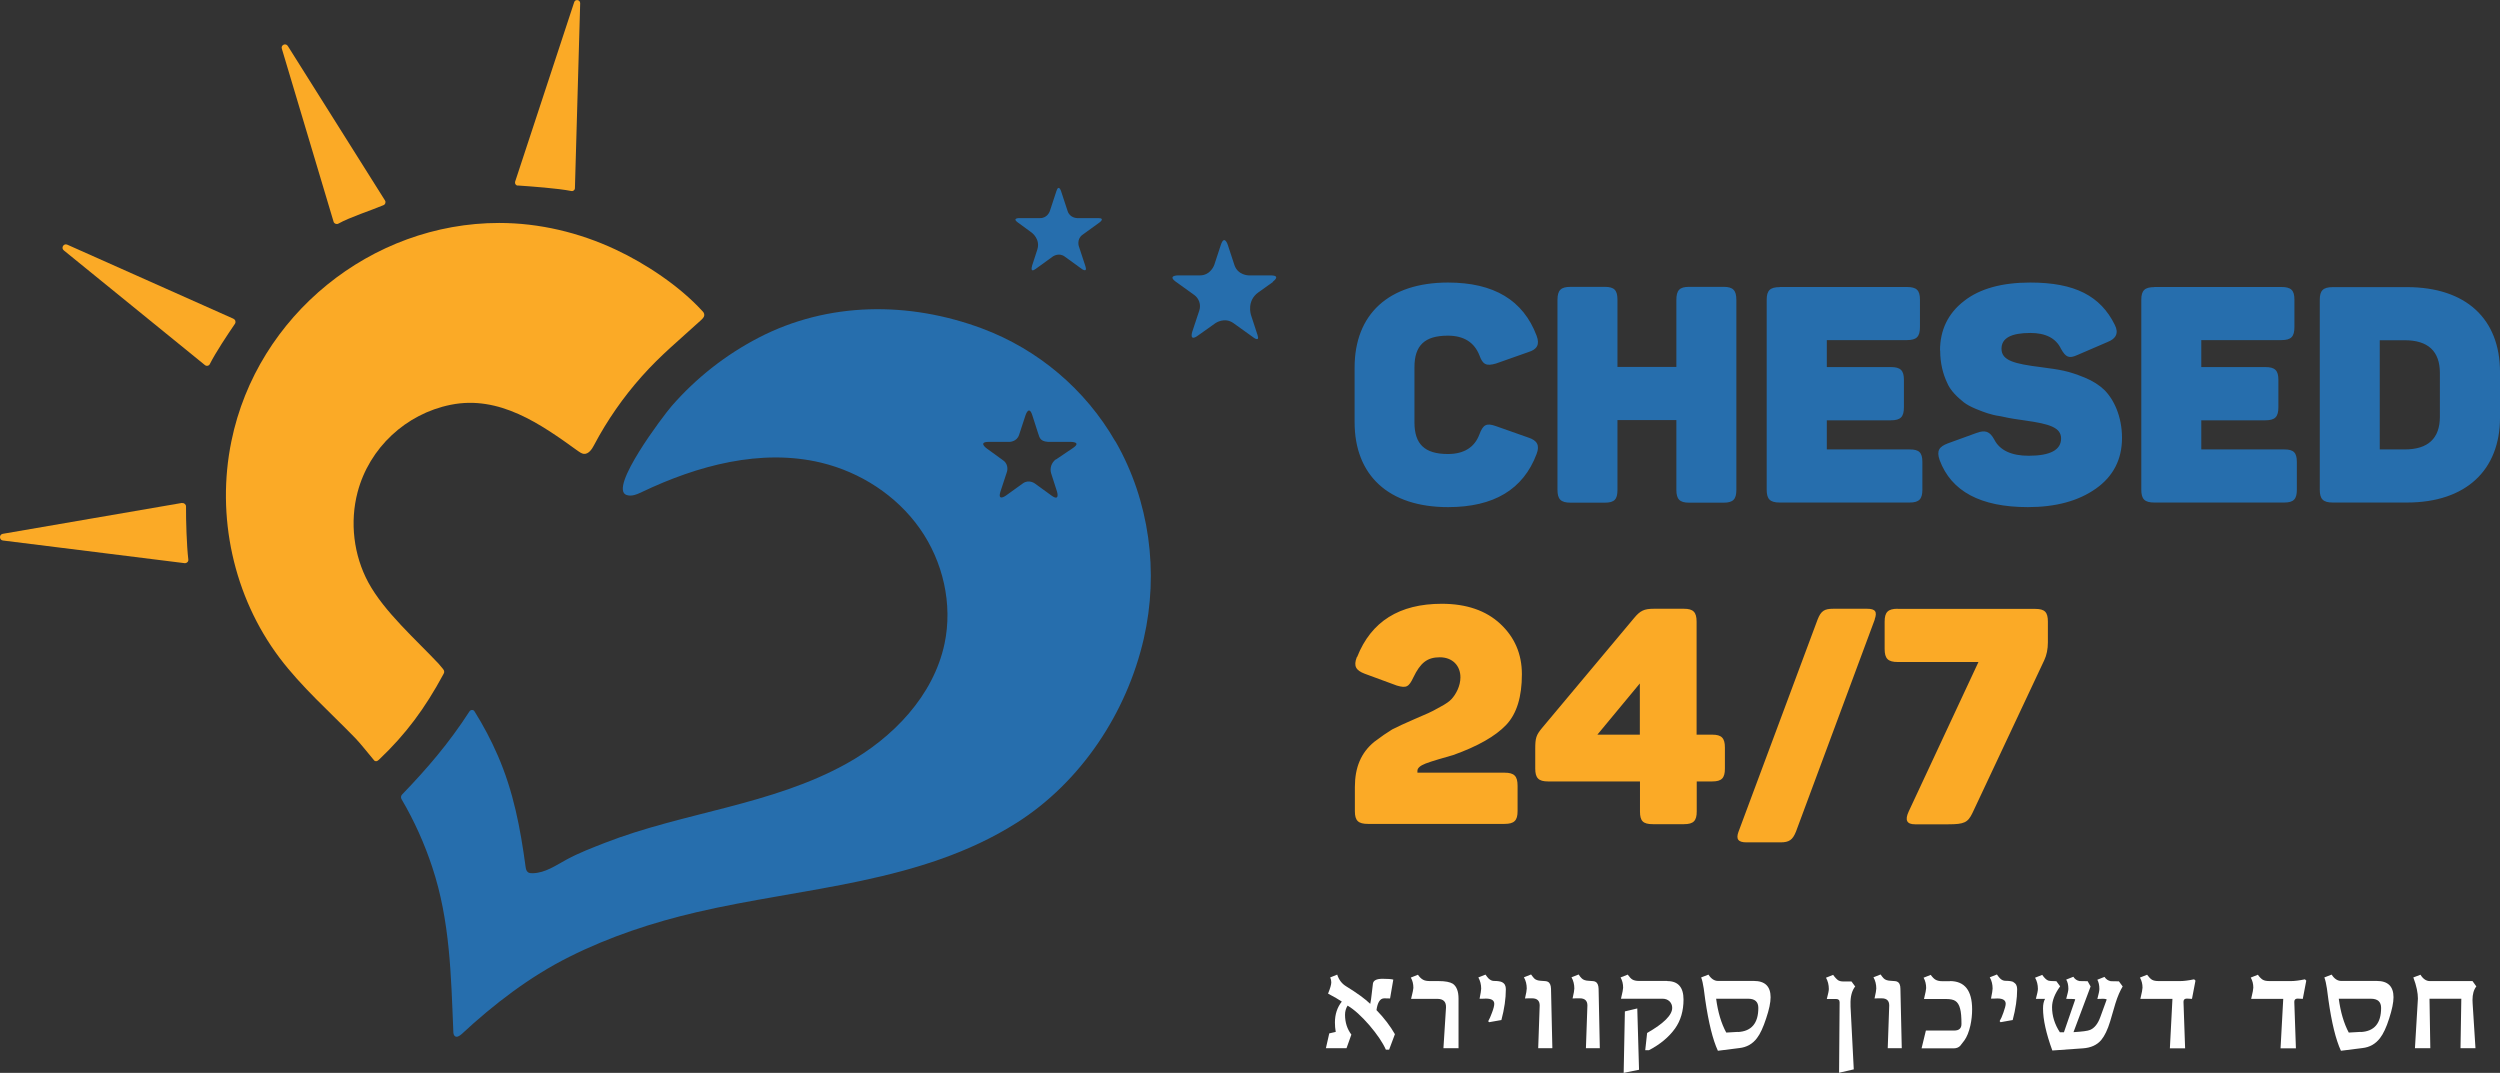 <?xml version="1.0" encoding="UTF-8"?> <svg xmlns="http://www.w3.org/2000/svg" id="Layer_2" data-name="Layer 2" viewBox="0 0 185.46 79.59"><rect x="0" y="0" width="185.46" height="79.59" fill="#333333" stroke="none"/><defs><style> .cls-1 { fill: #266ead; } .cls-2 { fill: #fff; } .cls-3 { fill: #fbaa26; } </style></defs><g id="Layer_1-2" data-name="Layer 1"><g><path class="cls-2" d="M102.12,74.94c.58.6,1.03,1.2,1.36,1.78l-.43,1.15h-.24c-.24-.54-.65-1.14-1.22-1.81-.59-.68-1.13-1.17-1.62-1.46-.13.21-.19.43-.19.68,0,.57.16,1.06.47,1.47l-.36,1.01h-1.53l.25-1.1.48-.11c-.04-.23-.06-.46-.06-.7,0-.6.17-1.12.51-1.55-.23-.16-.57-.35-1.02-.59.16-.39.24-.67.24-.84,0-.13-.03-.25-.08-.36l.52-.21c.12.38.34.67.65.86.83.51,1.43.95,1.8,1.31.04-.19.08-.44.11-.75.04-.4.07-.65.09-.76.04-.23.27-.35.71-.35.39,0,.65.02.8.06l-.24,1.4c-.28,0-.42-.01-.43-.01-.31,0-.5.3-.58.89"></path><path class="cls-2" d="M108.18,77.76h-1.1l.19-3.01c.02-.44-.2-.65-.64-.65h-1.95c.11-.45.17-.72.17-.81,0-.29-.06-.55-.19-.77l.53-.21c.12.18.25.3.38.37.12.07.3.1.52.1.07,0,.18,0,.32,0h.31c.5,0,.85.07,1.06.2.27.19.42.55.42,1.1v3.69Z"></path><path class="cls-2" d="M111.44,72.87c.18.09.27.26.27.51,0,.7-.11,1.46-.33,2.29l-.91.16-.07-.07c.09-.15.18-.36.28-.63.12-.31.17-.53.17-.66,0-.26-.2-.39-.62-.39-.07,0-.15,0-.26.01-.11,0-.18,0-.21,0,.08-.39.12-.64.12-.75,0-.3-.07-.58-.21-.83l.53-.21c.09.13.17.23.23.29.13.12.26.18.4.18.27,0,.47.03.6.09"></path><path class="cls-2" d="M115.14,77.76h-1.03c.07-2.1.11-3.16.11-3.17,0-.35-.19-.53-.56-.53-.06,0-.14,0-.26,0-.12,0-.2.01-.27.01.09-.38.13-.63.13-.74,0-.3-.07-.59-.21-.83l.53-.21c.09.13.17.22.23.29.11.11.28.17.51.18.27.01.44.03.5.07.15.07.23.24.24.52l.1,4.4ZM118.69,77.76h-1.04c.07-2.1.11-3.16.11-3.17,0-.35-.19-.53-.56-.53-.06,0-.14,0-.27,0-.12,0-.21.01-.27.01.09-.38.13-.63.13-.74,0-.3-.07-.59-.21-.83l.53-.21c.08.13.16.22.23.29.11.11.28.17.52.18.27.01.44.03.49.07.15.07.23.24.24.52l.09,4.4Z"></path><path class="cls-2" d="M123.68,72.78c.81,0,1.21.46,1.21,1.37,0,.84-.21,1.56-.63,2.15-.46.64-1.11,1.18-1.94,1.61h-.27l.14-1.28c1.24-.71,1.86-1.33,1.86-1.86,0-.2-.07-.36-.2-.49-.14-.13-.31-.19-.51-.19h-3.09c.11-.45.16-.72.16-.81,0-.29-.06-.54-.19-.77l.53-.21c.13.18.24.3.34.36.11.07.28.11.5.11h2.09ZM121.59,79.36l-1.14.23.09-4.56.92-.22.13,4.55Z"></path><path class="cls-2" d="M130.11,72.77c.82,0,1.24.4,1.24,1.21,0,.39-.11.92-.33,1.57-.22.67-.44,1.15-.68,1.46-.32.43-.76.68-1.31.74,0,0-.54.07-1.59.2-.38-.82-.69-2.08-.94-3.79-.03-.28-.07-.55-.11-.83-.05-.33-.11-.61-.19-.82l.54-.21c.2.31.44.47.71.47h2.65ZM128.92,76.56c1.01-.05,1.52-.65,1.52-1.79,0-.45-.25-.68-.75-.68h-2.38c.13.99.38,1.83.75,2.51l.87-.05Z"></path><path class="cls-2" d="M137.64,73.16c-.26.32-.38.78-.36,1.36v.14s.24,4.67.24,4.67l-1.09.25.04-5.22c0-.17-.09-.25-.26-.25h-.69c.1-.38.15-.62.15-.74,0-.3-.07-.59-.21-.84l.53-.21c.14.2.27.33.37.4.1.06.23.09.39.09.04,0,.13,0,.26,0,.13,0,.25,0,.34,0l.28.38Z"></path><path class="cls-2" d="M141.08,77.76h-1.04c.07-2.1.11-3.16.11-3.17,0-.35-.18-.53-.56-.53-.05,0-.14,0-.26,0-.12,0-.21.01-.27.01.09-.39.13-.63.13-.74,0-.3-.07-.59-.21-.83l.53-.21c.09.13.16.22.23.29.11.11.28.17.52.18.27.01.44.03.49.07.15.07.23.24.23.52l.1,4.4ZM144.65,72.78c1.1,0,1.65.7,1.65,2.1,0,.39-.04.79-.13,1.2-.11.48-.26.85-.45,1.11-.19.25-.3.39-.31.4-.12.12-.28.18-.47.18h-2.39l.32-1.32h2.1c.36,0,.54-.16.54-.49,0-.5-.03-.88-.1-1.13-.07-.29-.2-.48-.36-.58-.14-.09-.37-.14-.68-.14h-1.64c.11-.45.16-.72.16-.81,0-.28-.06-.54-.19-.77l.53-.21c.13.18.25.3.36.36.12.07.29.11.51.11h.56Z"></path><path class="cls-2" d="M149.37,72.87c.18.09.27.26.27.51,0,.7-.11,1.46-.33,2.29l-.9.16-.07-.08c.09-.15.19-.36.28-.63.11-.31.17-.53.17-.66,0-.26-.21-.39-.61-.39-.07,0-.16,0-.27.01-.11,0-.18,0-.21,0,.08-.39.12-.64.12-.75,0-.3-.07-.59-.21-.83l.53-.21c.09.13.17.23.23.29.12.12.26.18.4.18.27,0,.48.03.6.09M157.48,73.16c-.2.33-.39.76-.55,1.28-.13.44-.26.89-.39,1.33-.19.63-.42,1.09-.66,1.38-.32.38-.78.58-1.36.62l-2.27.16c-.46-1.26-.69-2.3-.69-3.12,0-.3.05-.53.15-.71h-.68c.1-.37.15-.61.15-.74,0-.3-.07-.59-.21-.83l.53-.21c.16.23.31.37.44.42.09.03.29.05.61.05l.28.38c-.4.55-.6,1.07-.6,1.55,0,.64.19,1.26.58,1.86h.3c.56-1.61.84-2.42.84-2.44,0-.03-.22-.04-.67-.04.1-.37.16-.61.16-.74,0-.28-.05-.51-.16-.69l.53-.21c.11.18.26.28.46.32.04,0,.24.01.6.01l.22.39-1.27,3.39c.65-.04,1.06-.09,1.24-.17.32-.14.57-.45.75-.95.31-.84.47-1.27.47-1.29,0-.03-.05-.05-.15-.06-.07-.01-.18-.01-.31,0-.18,0-.25.01-.23.01.1-.37.15-.61.15-.74,0-.28-.05-.51-.15-.69l.53-.21c.12.18.27.28.47.32.04,0,.23.01.6.01l.28.38ZM162.87,72.74l-.26,1.36s-.11,0-.2-.01c-.09,0-.14-.01-.18-.01-.17,0-.25.08-.25.24,0,.03.04,1.18.12,3.45h-1.13l.19-3.67h-2.38c.11-.45.16-.73.16-.83,0-.27-.06-.52-.19-.75l.53-.21c.13.18.25.3.36.37.12.07.29.1.51.1h1.59c.25,0,.59-.04,1.03-.13l.09.09Z"></path><path class="cls-2" d="M171.09,72.74l-.26,1.36s-.12,0-.2-.01c-.08,0-.15-.01-.18-.01-.17,0-.25.08-.25.24,0,.03.04,1.18.12,3.45h-1.14l.2-3.67h-2.38c.11-.45.16-.73.16-.83,0-.27-.06-.52-.19-.75l.53-.21c.12.18.25.3.36.37.12.07.28.1.51.1h1.59c.25,0,.6-.04,1.03-.13l.09.09Z"></path><path class="cls-2" d="M176.32,72.77c.82,0,1.24.4,1.24,1.21,0,.39-.11.92-.32,1.57-.21.67-.44,1.15-.68,1.46-.33.43-.76.68-1.31.74,0,0-.54.07-1.59.2-.38-.82-.69-2.08-.93-3.79-.04-.28-.07-.55-.11-.83-.05-.33-.11-.61-.19-.82l.54-.21c.2.31.44.47.71.47h2.65ZM175.13,76.56c1.01-.05,1.51-.65,1.51-1.79,0-.45-.25-.68-.76-.68h-2.38c.13.99.38,1.83.74,2.51l.88-.05Z"></path><path class="cls-2" d="M183.71,73.17c-.2.25-.29.59-.29,1.01,0,.09,0,.17.01.27l.21,3.31h-1.11l.06-3.67h-2.36l.06,3.67h-1.14l.22-3.68c0-.42-.1-.94-.34-1.57l.53-.2c.19.31.43.47.69.47h3.17l.28.39Z"></path><path class="cls-1" d="M94.42,20.9s.66-.47-.15-.47h-1.63s-.82,0-1.07-.78l-.49-1.49s-.25-.78-.51,0l-.49,1.49s-.26.78-1.07.78h-1.62s-.82,0-.15.48l1.35.97c.36.26.52.72.38,1.15l-.52,1.57s-.26.78.41.3l1.31-.93s.67-.47,1.33,0l1.52,1.09s.44.32.27-.2l-.49-1.5s-.34-1.04.55-1.67l1.08-.77Z"></path><path class="cls-1" d="M76.56,19.75s-.17.52.27.2l1.27-.92s.44-.32.88,0l1.27.92s.44.32.27-.2l-.49-1.49s-.17-.52.27-.84l1.27-.92s.44-.32-.1-.32h-1.56s-.54,0-.71-.52l-.49-1.49s-.17-.52-.34,0l-.49,1.49s-.17.52-.71.52h-1.57s-.54,0-.1.32l1.04.76s.66.48.41,1.26l-.4,1.23Z"></path><path class="cls-3" d="M38.41,13.76c1,.07,2.98.21,3.97.41.14.03.27-.07.27-.21l.39-13.72c0-.27-.38-.33-.45-.06l-4.38,13.31c-.03.14.06.27.2.28"></path><path class="cls-3" d="M24.75,16.46c.05.14.22.2.35.13.86-.48,2.45-.99,3.35-1.37.14-.06.19-.22.11-.35l-7.21-11.46c-.16-.25-.54-.06-.44.21l3.84,12.84Z"></path><path class="cls-3" d="M17.33,23.65l-12.34-5.5c-.27-.12-.49.25-.25.43l10.47,8.51c.12.09.3.05.36-.09.44-.87,1.3-2.16,1.86-2.98.08-.13.04-.3-.1-.36"></path><path class="cls-3" d="M13.5,37.31L.21,39.6c-.3.05-.27.49.03.5l13.47,1.68c.16,0,.28-.12.26-.28-.12-.97-.18-2.95-.17-3.93,0-.15-.14-.27-.29-.25"></path><path class="cls-1" d="M82.73,32.73c-2.21-3.84-5.72-6.81-9.87-8.36-5.42-2.02-11.41-2-16.58.68-2.45,1.27-4.65,3-6.46,5.08-.6.69-4.71,6.12-3.34,6.59.38.13.78-.05,1.14-.22,4.13-1.97,8.83-3.24,13.28-2.18,2.92.7,5.6,2.43,7.33,4.88,1.73,2.45,2.46,5.62,1.84,8.55-.82,3.87-3.83,6.99-7.29,8.91-5.56,3.08-12.06,3.59-17.92,5.87-.94.37-1.91.74-2.8,1.22-.8.43-1.6,1.01-2.54,1.03-.13,0-.26,0-.36-.08-.12-.09-.15-.26-.17-.4-.39-2.88-.9-5.59-2.07-8.27-.49-1.13-1.07-2.22-1.72-3.26-.08-.14-.28-.13-.37,0-1.53,2.37-3.14,4.24-5,6.17-.09.09-.11.23-.04.35.94,1.6,1.7,3.29,2.28,5.05,1.32,3.97,1.39,8.06,1.56,12.19,0,.12.02.26.12.34.15.11.35-.03.49-.15,2.4-2.23,5.07-4.28,8-5.74,2.99-1.5,6.19-2.55,9.44-3.31,7.98-1.86,16.63-2.13,23.74-6.63,4.78-3.03,8.17-8.17,9.43-13.66,1.13-4.93.43-10.22-2.09-14.62M78.32,34.08c-.32.24-.46.66-.34,1.04l.43,1.34s.25.78-.41.3l-1.24-.9s-.44-.32-.88,0l-1.25.9s-.66.48-.41-.3l.48-1.46s.17-.52-.27-.84l-1.24-.9s-.66-.48.16-.48h1.54s.54,0,.71-.52l.48-1.46s.25-.78.5,0l.43,1.34c.12.38.18.68,1.02.64h1.42s.82,0,.14.46l-1.26.85Z"></path><path class="cls-3" d="M26.37,54.77c.34.35,1.01,1.19,1.32,1.56.06.08.09.13.2.14.1,0,.14-.05.22-.11,2.02-1.91,3.43-3.84,4.77-6.32.04-.08.08-.13.07-.22,0-.08-.05-.15-.1-.21-.09-.1-.17-.21-.26-.31-.02-.02-.04-.04-.05-.06-1.69-1.8-4.03-3.85-5.21-6.02-1.1-2.03-1.39-4.49-.8-6.72.87-3.28,3.58-5.8,6.9-6.47,3.61-.73,6.67,1.42,9.45,3.43.13.09.27.19.43.21.35.03.6-.34.76-.65.97-1.84,2.17-3.56,3.55-5.11,1.39-1.56,2.74-2.66,4.34-4.12.08-.08.25-.21.28-.37.03-.21-.1-.3-.16-.37-1.68-1.83-4.17-3.49-6.42-4.54-2.69-1.26-5.65-1.97-8.63-1.97-9.49,0-17.95,6.86-19.86,16.17-1.15,5.57.14,11.53,3.56,16.08,1.65,2.19,3.73,4.01,5.64,5.98"></path><path class="cls-3" d="M100.65,48.76c-.25.65-.07.97.59,1.22l2.39.88c.7.2.88.11,1.22-.61.52-1.08,1.03-1.49,1.96-1.49s1.53.61,1.53,1.49c0,.65-.34,1.26-.65,1.6-.16.18-.45.38-.83.58-.4.23-.7.38-.9.47-.2.09-.56.25-1.08.47-.67.29-1.21.54-1.6.74-.38.23-.83.54-1.33.92-.99.81-1.44,1.91-1.44,3.35v1.8c0,.7.25.94.97.94h10.13c.72,0,.97-.25.97-.94v-1.89c0-.72-.25-.97-.97-.97h-6.46v-.14c0-.2.2-.38.61-.54.47-.18,1.35-.43,2.05-.63,1.82-.65,3.13-1.4,3.92-2.23.79-.83,1.17-2.09,1.17-3.76,0-1.51-.54-2.75-1.6-3.74-1.06-.99-2.52-1.49-4.34-1.49-3.15,0-5.24,1.31-6.28,3.94M125.86,54.5v-8.39c0-.7-.25-.95-.94-.95h-2.23c-.72,0-1.01.14-1.46.68l-6.84,8.17c-.43.52-.5.74-.5,1.53v1.48c0,.7.25.95.95.95h6.82v2.23c0,.7.22.94.95.94h2.32c.7,0,.94-.25.94-.94v-2.23h1.15c.7,0,.94-.25.94-.95v-1.57c0-.7-.25-.95-.94-.95h-1.15ZM121.65,54.5h-3.15l3.15-3.8v3.8ZM139.07,45.95c.2-.56.07-.79-.56-.79h-2.52c-.65,0-.9.16-1.15.79l-5.87,15.75c-.2.54-.04.79.59.79h2.52c.65,0,.9-.18,1.15-.79l5.85-15.75ZM140.78,45.16c-.72,0-.97.25-.97.95v2.03c0,.72.25.97.97.97h5.99l-5.18,11.1c-.29.63-.14.94.47.94h2.48c1.17,0,1.44-.13,1.78-.83l5.33-11.34c.18-.38.27-.83.27-1.33v-1.53c0-.7-.22-.95-.94-.95h-10.2Z"></path><path class="cls-1" d="M100.49,31.32c0,3.94,2.52,6.3,6.93,6.3,3.4,0,5.58-1.31,6.57-3.94.25-.65.04-1.01-.61-1.22l-2.41-.85c-.7-.25-.95-.11-1.22.61-.36.97-1.15,1.46-2.34,1.46-1.73,0-2.48-.74-2.48-2.34v-4.1c0-1.6.74-2.34,2.48-2.34,1.17,0,1.96.49,2.34,1.46.25.7.52.81,1.22.61l2.41-.85c.65-.2.86-.56.61-1.22-.99-2.63-3.17-3.94-6.57-3.94-4.41,0-6.93,2.36-6.93,6.3v4.05ZM125.3,21.28c-.7,0-.94.25-.94.97v4.97h-4.37v-4.97c0-.72-.23-.97-.94-.97h-2.54c-.72,0-.97.25-.97.97v14.09c0,.7.25.95.97.95h2.54c.72,0,.94-.25.94-.95v-5.18h4.37v5.18c0,.7.25.95.94.95h2.57c.7,0,.94-.25.94-.95v-14.09c0-.72-.25-.97-.94-.97h-2.57ZM132.03,21.3c-.72,0-.97.25-.97.94v14.09c0,.7.25.95.97.95h9.63c.7,0,.95-.25.95-.95v-2.05c0-.72-.25-.94-.95-.94h-6.14v-2.16h4.75c.72,0,.97-.25.97-.97v-2.03c0-.7-.25-.95-.97-.95h-4.75v-2h5.94c.72,0,.97-.25.97-.97v-2.03c0-.7-.25-.94-.97-.94h-9.43ZM143.93,26c0,.97.22,1.76.5,2.36.25.63.83,1.15,1.26,1.49.43.34,1.28.65,1.76.81.23.07.54.16.97.22.92.2.92.18,1.85.32,1.78.25,2.63.52,2.63,1.33,0,.85-.81,1.28-2.41,1.28-1.28,0-2.14-.41-2.54-1.19-.34-.63-.68-.74-1.33-.5l-2.12.77c-.65.25-.85.54-.61,1.24.86,2.32,3.04,3.49,6.55,3.49,2.05,0,3.74-.45,5.04-1.37,1.28-.9,1.94-2.16,1.94-3.76s-.61-2.88-1.33-3.58c-.36-.34-.83-.65-1.44-.9-1.28-.52-1.82-.58-3.22-.77-2-.25-2.95-.49-2.95-1.37,0-.79.72-1.17,2.14-1.17,1.12,0,1.89.38,2.27,1.17.36.65.61.74,1.21.47l2.25-.97c.65-.25.83-.68.54-1.26-1.06-2.16-2.97-3.15-6.28-3.15-2.09,0-3.74.45-4.91,1.37-1.19.92-1.78,2.16-1.78,3.67M159.82,21.3c-.72,0-.97.25-.97.94v14.09c0,.7.25.95.97.95h9.63c.7,0,.94-.25.94-.95v-2.05c0-.72-.25-.94-.94-.94h-6.15v-2.16h4.75c.72,0,.97-.25.97-.97v-2.03c0-.7-.25-.95-.97-.95h-4.75v-2h5.94c.72,0,.97-.25.97-.97v-2.03c0-.7-.25-.94-.97-.94h-9.43ZM173.06,21.3c-.72,0-.97.25-.97.94v14.09c0,.7.25.95.97.95h5.49c4.39,0,6.91-2.41,6.91-6.3v-3.38c0-3.94-2.52-6.3-6.91-6.3h-5.49ZM181,30.91c0,1.62-.88,2.43-2.61,2.43h-1.85v-8.1h1.85c1.73,0,2.61.81,2.61,2.43v3.24Z"></path></g></g></svg> 